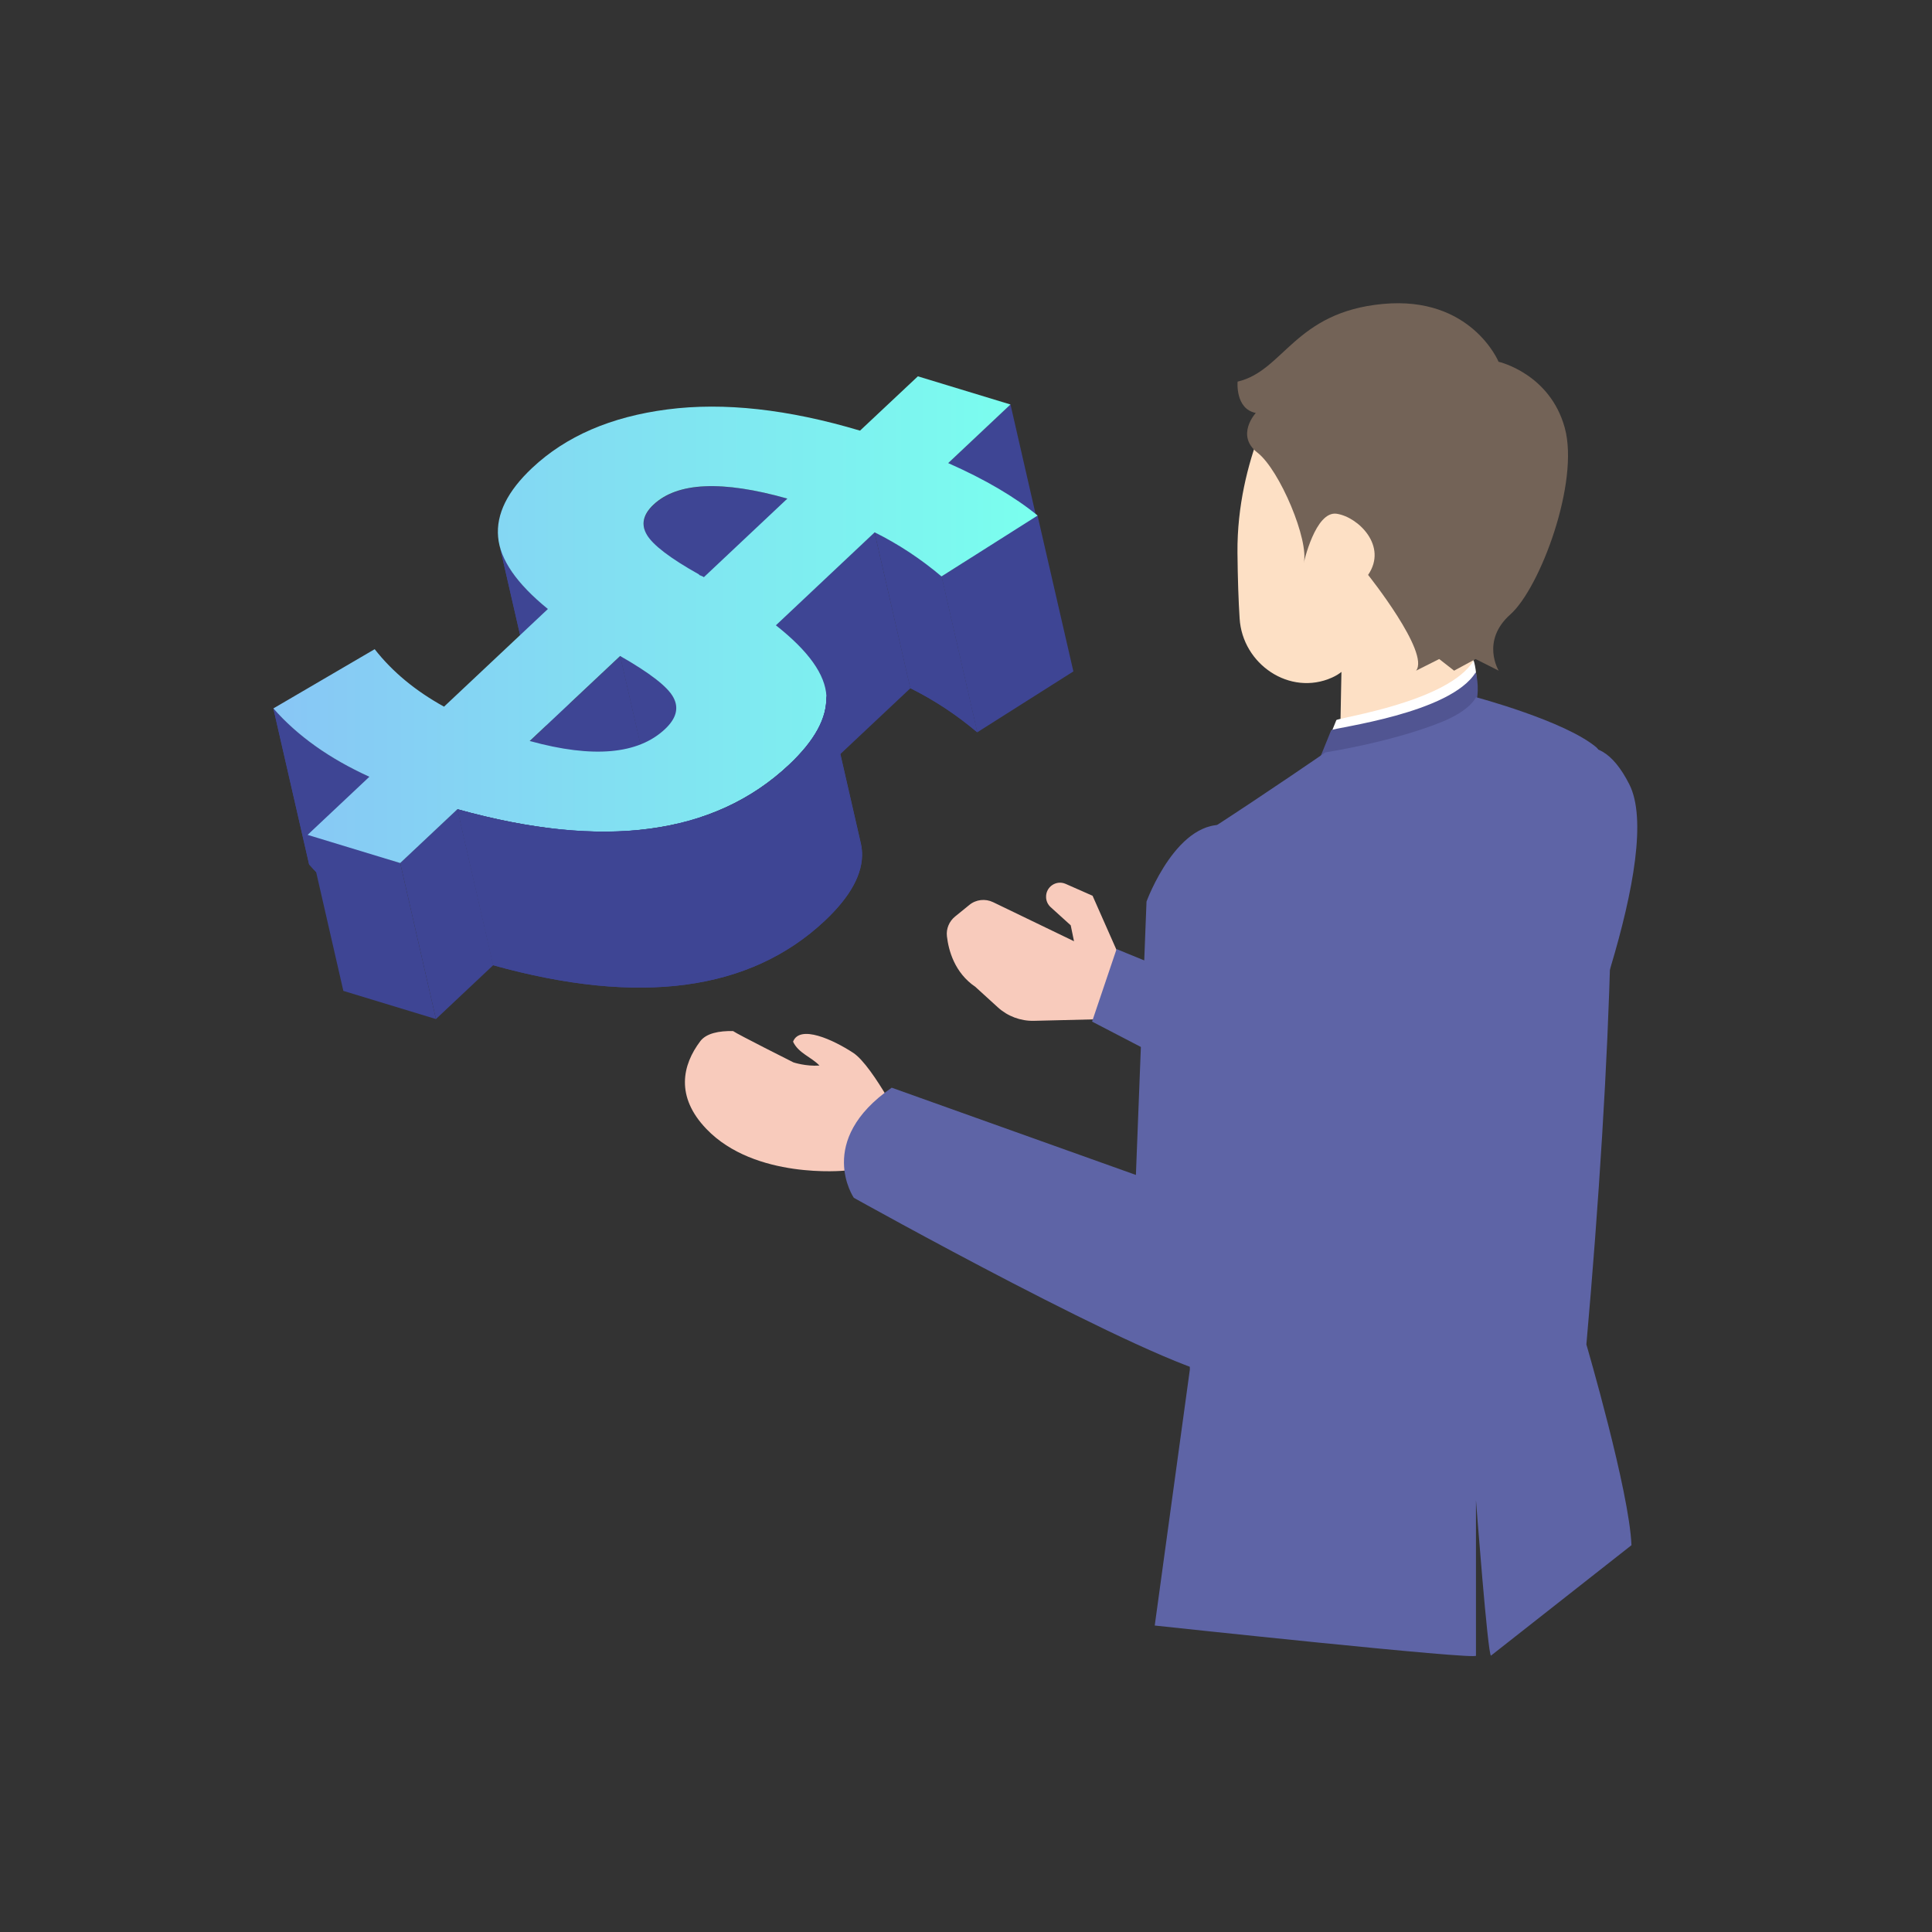 <?xml version="1.0" encoding="UTF-8"?><svg id="_レイヤー_2" xmlns="http://www.w3.org/2000/svg" xmlns:xlink="http://www.w3.org/1999/xlink" viewBox="0 0 152.94 152.94"><rect x="0" y="0" width="152.94" height="152.94" fill="#333333" stroke="none"/><defs><style>.cls-1{fill:none;}.cls-2{clip-path:url(#clippath);}.cls-3{fill:url(#_名称未設定グラデーション_187);}.cls-4{fill:#f8cbbc;}.cls-5{fill:#fff;}.cls-6{fill:#fde0c5;}.cls-7{fill:#736357;}.cls-8{fill:#3e4594;}.cls-9{fill:#5e64a6;}.cls-10{fill:#515592;}.cls-11{clip-path:url(#clippath-1);}.cls-12{clip-path:url(#clippath-4);}.cls-13{clip-path:url(#clippath-3);}.cls-14{clip-path:url(#clippath-2);}.cls-15{clip-path:url(#clippath-7);}.cls-16{clip-path:url(#clippath-6);}.cls-17{clip-path:url(#clippath-5);}.cls-18{isolation:isolate;}</style><clipPath id="clippath"><rect class="cls-1" y="0" width="152.94" height="152.94"/></clipPath><clipPath id="clippath-1"><path class="cls-8" d="M53.83,54.15l-2.83-12.35c-.14-.62,.11-1.23,.75-1.83,1.9-1.78,5.43-1.94,10.6-.48l2.83,12.35c-5.17-1.46-8.71-1.3-10.6,.48-.64,.6-.89,1.21-.75,1.83Z"/></clipPath><clipPath id="clippath-2"><path class="cls-8" d="M42.36,55.46l-2.83-12.35c.37,1.62,1.65,3.31,3.85,5.09l2.83,12.35c-2.19-1.78-3.47-3.48-3.85-5.09Z"/></clipPath><clipPath id="clippath-3"><path class="cls-8" d="M74.53,45.62l2.83,12.35c-1.63-1.38-3.4-2.55-5.29-3.49l-2.83-12.35c1.89,.94,3.66,2.11,5.29,3.49Z"/></clipPath><clipPath id="clippath-4"><path class="cls-8" d="M53.5,55.69l2.83,12.35c-.04-.16-.1-.33-.19-.49-.45-.84-1.86-1.93-4.21-3.27l-2.83-12.35c2.35,1.34,3.75,2.43,4.21,3.27,.09,.16,.15,.33,.19,.49Z"/></clipPath><clipPath id="clippath-5"><path class="cls-8" d="M29.24,61.49l2.83,12.35c-3.17-1.44-5.71-3.25-7.6-5.41l-2.83-12.35c1.89,2.16,4.42,3.97,7.6,5.41Z"/></clipPath><clipPath id="clippath-6"><path class="cls-8" d="M65.32,54.44l2.83,12.35c.05,.22,.08,.44,.09,.66l-2.83-12.35c-.01-.22-.04-.44-.09-.66Z"/></clipPath><linearGradient id="_名称未設定グラデーション_187" x1="21.64" y1="49.05" x2="82.13" y2="49.05" gradientUnits="userSpaceOnUse"><stop offset="0" stop-color="#88c6f5"/><stop offset="1" stop-color="#7affee"/></linearGradient><clipPath id="clippath-7"><path class="cls-8" d="M65.41,55.1l2.83,12.35c.08,1.7-.9,3.51-2.95,5.44-5.93,5.57-14.68,6.74-26.25,3.52l-2.83-12.35c11.57,3.23,20.33,2.06,26.25-3.52,2.04-1.92,3.03-3.73,2.95-5.44Z"/></clipPath></defs><g id="_こんなお悩みを解決"><g class="cls-2"><g><g><g><path class="cls-4" d="M110.97,80.65l-.88,4.81-20.85-8.33-2.75-6.22-2.13-.94c-.75-.33-1.59,.24-1.55,1.07h0c.01,.29,.14,.57,.36,.77l1.59,1.44,.26,1.26-6.4-3.09c-.62-.3-1.36-.22-1.89,.22l-1.12,.91c-.47,.38-.72,.97-.65,1.57,.13,1.11,.6,2.88,2.25,4l1.79,1.63c.77,.7,1.79,1.08,2.83,1.06l6.97-.17s19.72,11.04,22.74,11.72c3.02,.68,5.76-10.52,5.76-10.52l-6.32-1.19Z"/><path class="cls-9" d="M86.45,80.87l1.94-5.74,24.72,10.14c.02-.2,.04-.35,.06-.43,2.4-13.32,10.51-33.22,15.81-22.75,2.74,5.41-4.15,22.88-7.64,31.01-.64,2.62-1.85,4.95-1.85,4.95l-33.04-17.18Z"/></g><g><path class="cls-6" d="M101.49,30.56s-3.6,5.69-3.53,13.21c.02,2.05,.08,3.77,.17,5.18,.22,3.64,3.98,6.18,7.31,4.69,.29-.13,.54-.28,.75-.45l-.1,5.21s4.93,3.29,10.56-3.51v-7.19s-7-18.83-15.17-17.13Z"/><path class="cls-7" d="M118.63,28.64s-2.16-5.23-9.15-4.58c-7,.65-7.85,5.3-11.51,6.15,0,0-.2,2.16,1.44,2.48,0,0-1.63,1.77,.13,3.14,1.77,1.37,4.12,7,3.66,8.76,0,0,.92-4.18,2.62-3.92,1.7,.26,4.05,2.55,2.48,4.84,0,0,4.91,6.15,3.8,7.58l1.83-.92,1.18,.92,1.7-.92,1.83,.92s-1.44-2.35,.92-4.45c2.35-2.09,5.49-10.46,4.31-14.77-1.18-4.31-5.23-5.23-5.23-5.23Z"/><path class="cls-5" d="M105.79,57c.31-.21,8.88-1.45,10.87-4.71,0,0,1.48,4.53-3.35,5.71-4.82,1.17-8.4,1.17-8.4,1.17l.88-2.17Z"/><path class="cls-10" d="M105.39,57.8c.31-.21,9.44-1.32,11.43-4.58,0,0,1.31,4.4-3.52,5.58-4.82,1.17-8.8,1.17-8.8,1.17l.88-2.17Z"/><path class="cls-4" d="M55.43,82.43c.48-.64,1.49-.83,2.6-.81,.3,.23,4.78,2.48,4.78,2.48,0,0,.99,.33,2.06,.25,.2-.01,.82,.86,0,0-.65-.68-1.67-.98-2.09-1.89,.53-1.37,3.17-.16,4.77,.89,1.61,1.07,4.23,6.32,4.23,6.32l-4.93,3s-7.09,.71-10.93-3.3c-2.47-2.57-1.9-5.07-.49-6.94Z"/><path class="cls-9" d="M91.41,128.68l2.78-20.26c-.1-15.27-3.11-31.91-2.94-32.49,.26-.92-.39-7.06,4.45-10.2,4.84-3.14,9.22-6.17,9.22-6.17,0,0,5.16-.79,9.14-2.38,2.36-.94,2.78-1.99,2.78-1.99,0,0,7.05,1.88,9.53,3.97,2.05,1.73,1.19,25.02-.79,47.27,0,0,3.4,11.61,3.57,15.89l-11.12,8.74c-.25,.05-1.19-12.31-1.19-12.31v12.31c.4,.4-25.42-2.38-25.42-2.38Z"/><path class="cls-9" d="M70.58,86.1l19.34,6.91,.84-21.64s2.48-6.8,6.54-6.01c4.05,.78,6.28,3.79,6.28,10.98s-1.83,31.9-1.83,31.9c0,0,.37,1.59-5.02,.72-5.39-.88-29.14-14.14-29.14-14.14,0,0-3.08-4.51,2.99-8.71Z"/></g></g><g class="cls-18"><g class="cls-18"><path class="cls-8" d="M53.83,54.15l-2.83-12.35c-.14-.62,.11-1.23,.75-1.83,1.9-1.78,5.43-1.94,10.6-.48l2.83,12.35c-5.17-1.46-8.71-1.3-10.6,.48-.64,.6-.89,1.21-.75,1.83Z"/><g class="cls-11"><g class="cls-18"><path class="cls-8" d="M62.35,39.48l2.83,12.35c-5.17-1.46-8.71-1.3-10.6,.48-.64,.6-.89,1.21-.75,1.83l-2.83-12.35c-.14-.62,.11-1.23,.75-1.83,1.9-1.78,5.43-1.94,10.6-.48"/></g></g></g><polygon class="cls-8" points="79.99 32.01 82.82 44.37 77.89 49.01 75.06 36.65 79.99 32.01"/><g class="cls-18"><path class="cls-8" d="M42.36,55.46l-2.83-12.35c.37,1.62,1.65,3.31,3.85,5.09l2.83,12.35c-2.19-1.78-3.47-3.48-3.85-5.09Z"/><g class="cls-14"><g class="cls-18"><path class="cls-8" d="M43.37,48.2l2.83,12.35c-2.19-1.78-3.47-3.48-3.85-5.09l-2.83-12.35c.37,1.62,1.65,3.31,3.85,5.09"/></g></g></g><polygon class="cls-8" points="82.13 40.8 84.97 53.15 77.36 57.97 74.53 45.62 82.13 40.8"/><g class="cls-18"><path class="cls-8" d="M74.53,45.62l2.83,12.35c-1.63-1.38-3.4-2.55-5.29-3.49l-2.83-12.35c1.89,.94,3.66,2.11,5.29,3.49Z"/><g class="cls-13"><path class="cls-8" d="M74.53,45.62l2.83,12.35c-1.63-1.38-3.4-2.55-5.29-3.49l-2.83-12.35c1.89,.94,3.66,2.11,5.29,3.49"/></g></g><polygon class="cls-8" points="69.23 42.13 72.07 54.48 64.24 61.84 61.41 49.48 69.23 42.13"/><g class="cls-18"><path class="cls-8" d="M53.5,55.69l2.83,12.35c-.04-.16-.1-.33-.19-.49-.45-.84-1.86-1.93-4.21-3.27l-2.83-12.35c2.35,1.34,3.75,2.43,4.21,3.27,.09,.16,.15,.33,.19,.49Z"/><g class="cls-12"><path class="cls-8" d="M53.5,55.69l2.83,12.35c-.04-.16-.1-.33-.19-.49-.45-.84-1.86-1.93-4.21-3.27l-2.83-12.35c2.35,1.34,3.75,2.43,4.21,3.27,.09,.16,.15,.33,.19,.49"/></g></g><g class="cls-18"><path class="cls-8" d="M29.24,61.49l2.83,12.35c-3.17-1.44-5.71-3.25-7.6-5.41l-2.83-12.35c1.89,2.16,4.42,3.97,7.6,5.41Z"/><g class="cls-17"><g class="cls-18"><path class="cls-8" d="M29.24,61.49l2.83,12.35c-3.17-1.44-5.71-3.25-7.6-5.41l-2.83-12.35c1.89,2.16,4.42,3.97,7.6,5.41"/></g></g></g><polygon class="cls-8" points="49.1 51.93 51.94 64.29 44.78 71.01 41.95 58.66 49.1 51.93"/><g class="cls-18"><path class="cls-8" d="M65.32,54.44l2.83,12.35c.05,.22,.08,.44,.09,.66l-2.83-12.35c-.01-.22-.04-.44-.09-.66Z"/><g class="cls-16"><g class="cls-18"><path class="cls-8" d="M65.32,54.44l2.83,12.35c.05,.22,.08,.44,.09,.66l-2.83-12.35c-.01-.22-.04-.44-.09-.66"/></g></g></g><polygon class="cls-8" points="31.68 68.31 34.51 80.67 27.18 78.44 24.35 66.08 31.68 68.31"/><polygon class="cls-8" points="36.21 64.05 39.05 76.4 34.51 80.67 31.68 68.31 36.21 64.05"/><path class="cls-3" d="M65.41,55.1c.08,1.7-.9,3.51-2.95,5.44-5.93,5.57-14.68,6.74-26.25,3.52l-4.53,4.26-7.33-2.23,4.89-4.6c-3.17-1.44-5.71-3.25-7.6-5.41l8.02-4.69c1.4,1.79,3.24,3.31,5.49,4.55l8.22-7.73c-2.47-2.01-3.79-3.91-3.94-5.71-.16-1.8,.74-3.62,2.7-5.46,2.67-2.51,6.23-4.05,10.7-4.63,4.47-.58,9.55-.02,15.25,1.68l4.58-4.3,7.33,2.23-4.93,4.64c2.92,1.29,5.28,2.68,7.08,4.15l-7.61,4.82c-1.63-1.38-3.4-2.55-5.29-3.49l-7.82,7.36c2.59,2.04,3.92,3.91,4,5.62Zm-23.47,3.56c5,1.38,8.58,1.06,10.71-.95,.89-.84,1.11-1.67,.65-2.51-.45-.84-1.86-1.93-4.21-3.27l-7.16,6.73m13.59-13.07c.12,.04,.18,.07,.19,.11l6.62-6.23c-5.17-1.46-8.71-1.3-10.6,.48-.83,.78-1,1.58-.52,2.39,.48,.81,1.85,1.86,4.12,3.13,0,.04,.07,.08,.19,.11"/><g class="cls-18"><path class="cls-8" d="M65.41,55.1l2.83,12.35c.08,1.7-.9,3.51-2.95,5.44-5.93,5.57-14.68,6.74-26.25,3.52l-2.83-12.35c11.57,3.23,20.33,2.06,26.25-3.52,2.04-1.92,3.03-3.73,2.95-5.44Z"/><g class="cls-15"><g class="cls-18"><path class="cls-8" d="M65.41,55.1l2.83,12.35c.08,1.7-.9,3.51-2.95,5.44-5.93,5.57-14.68,6.74-26.25,3.52l-2.83-12.35c11.57,3.23,20.33,2.06,26.25-3.52,2.04-1.92,3.03-3.73,2.95-5.44"/></g></g></g></g></g></g></g></svg>